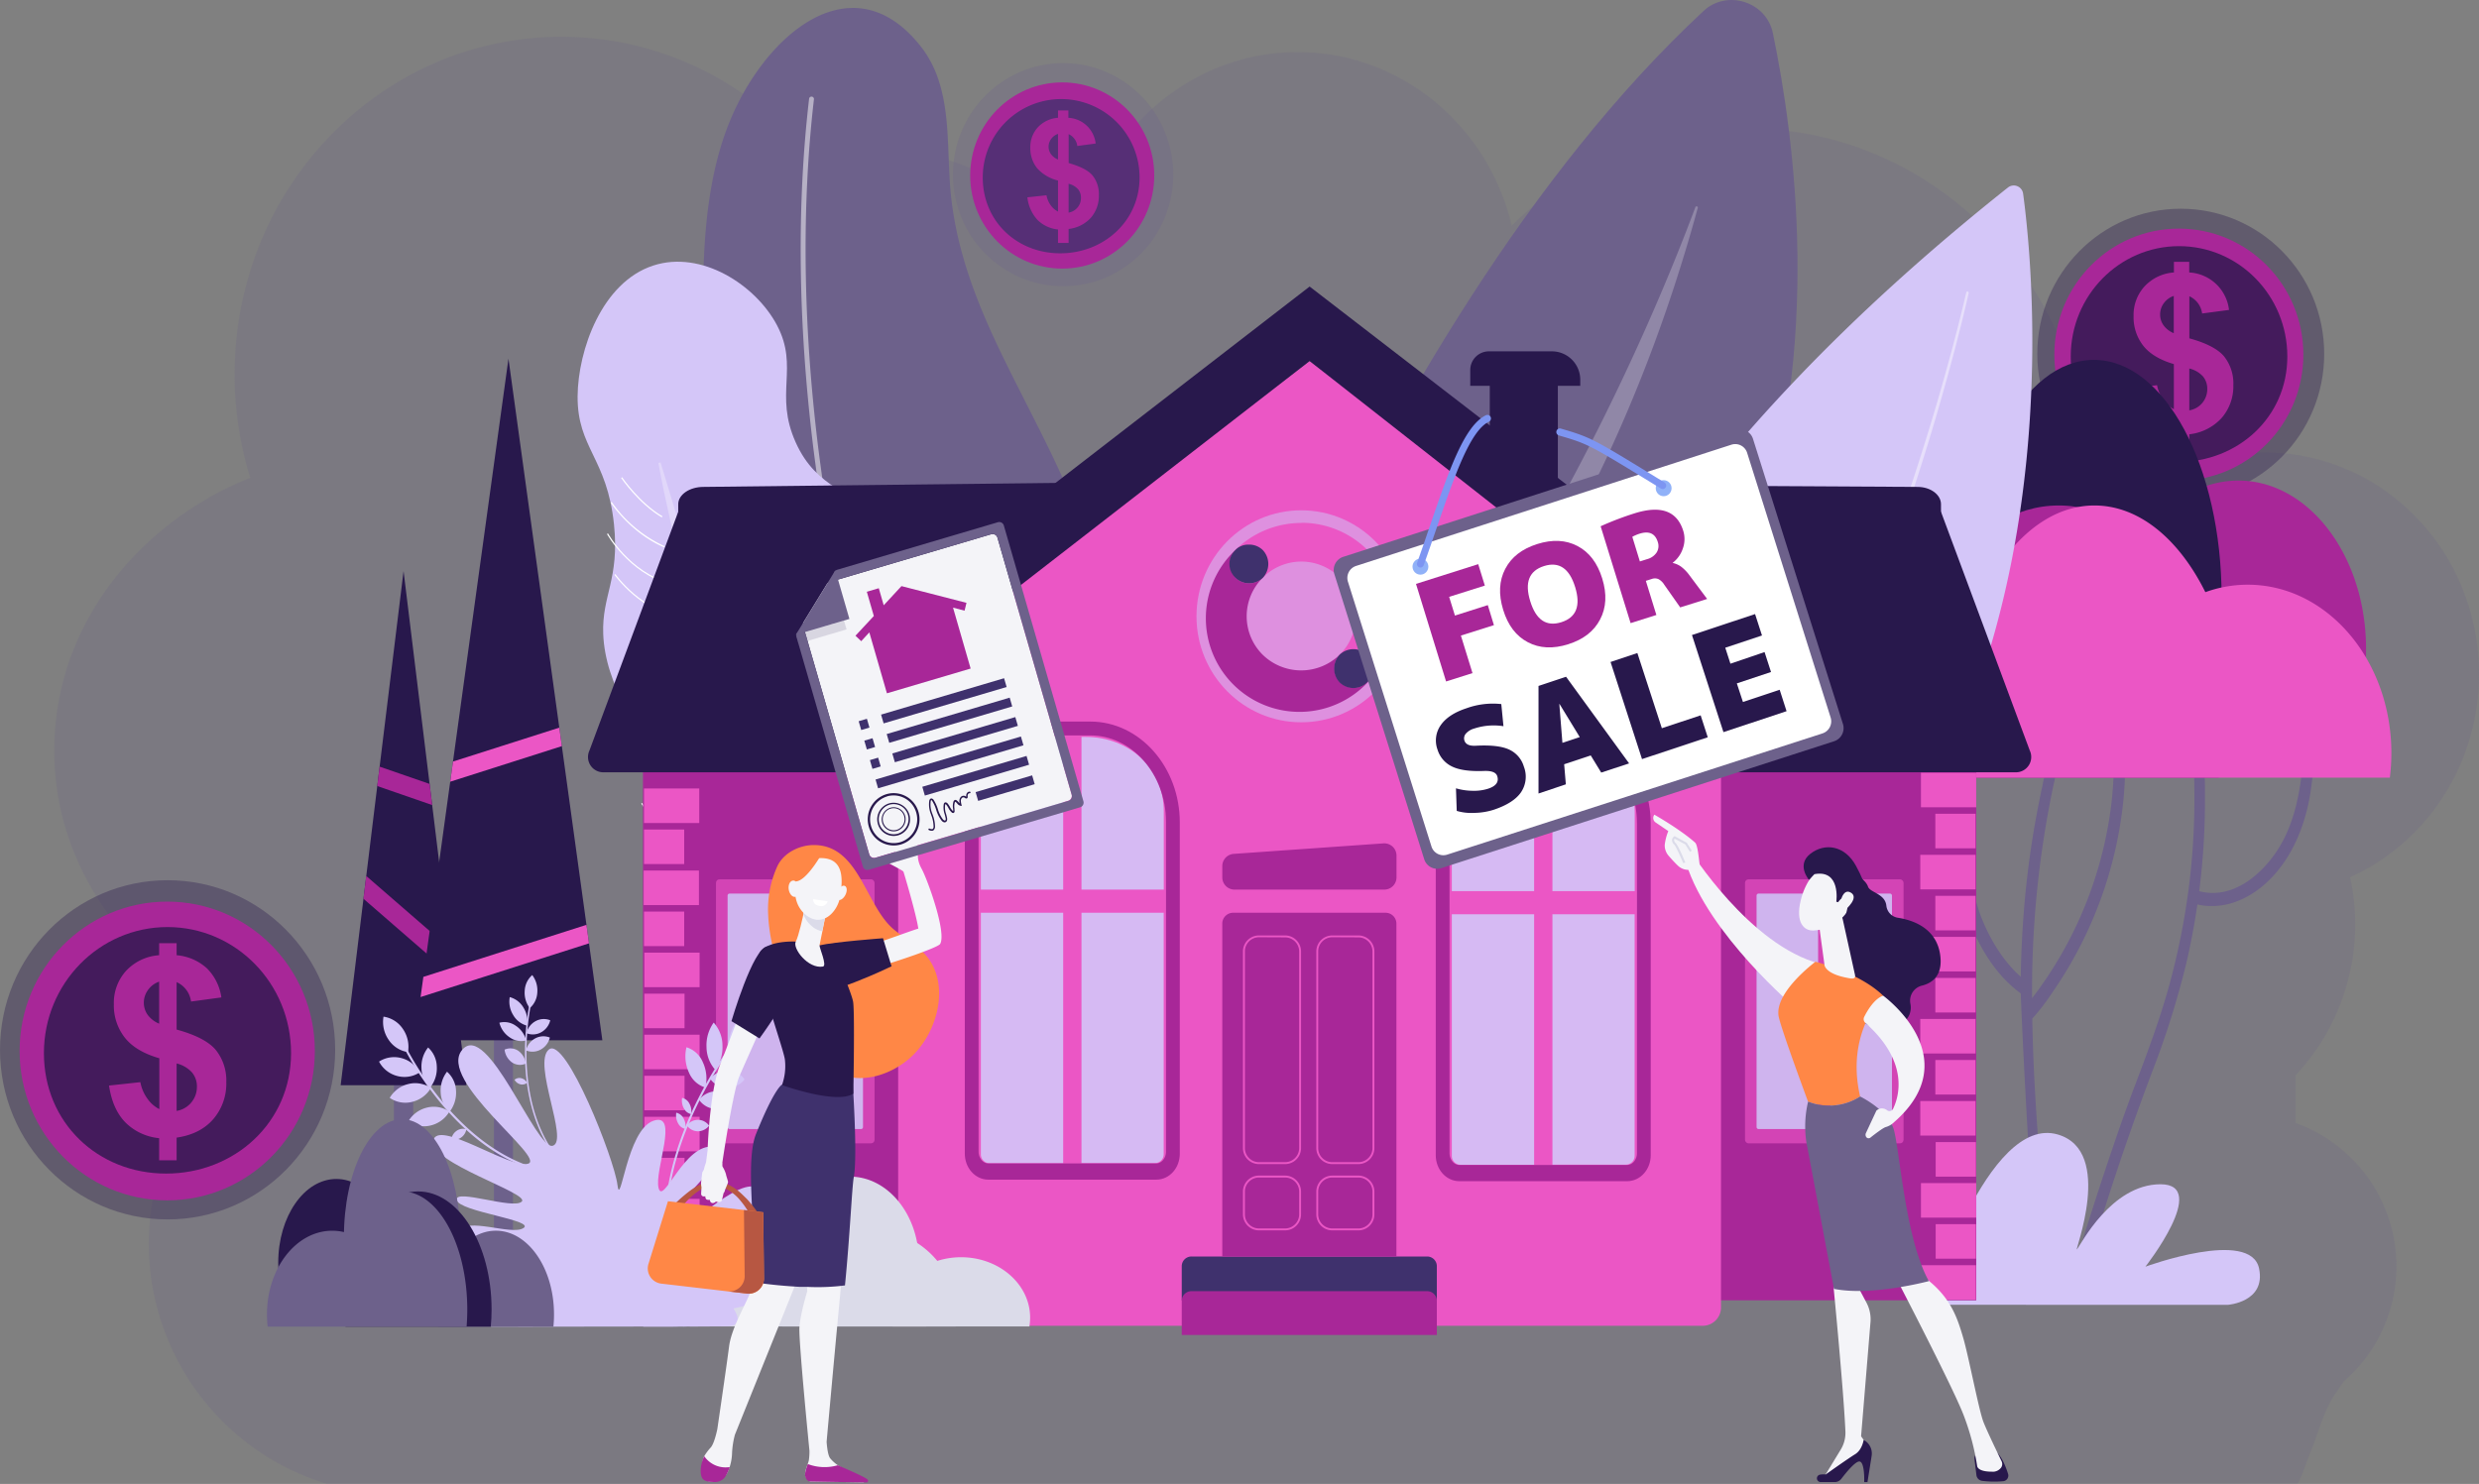 <svg xmlns="http://www.w3.org/2000/svg" viewBox="0 0 810 485"><rect x="0" y="0" width="810" height="485" fill="#808080" stroke="none"/><defs><style>.cls-1,.cls-2,.cls-7{fill:#6d618b;}.cls-1{opacity:0.2;}.cls-2{opacity:0.26;}.cls-3,.cls-6,.cls-8{fill:#28184c;}.cls-3{opacity:0.35;}.cls-4{fill:#a82798;}.cls-20,.cls-5{fill:none;}.cls-27,.cls-6{opacity:0.78;}.cls-17,.cls-9{fill:#eb56c5;}.cls-10,.cls-18,.cls-21{fill:#d4c6f8;}.cls-11,.cls-12,.cls-13,.cls-14,.cls-15{fill:#fff;}.cls-11{opacity:0.24;}.cls-12{opacity:0.43;}.cls-13{opacity:0.5;}.cls-14{opacity:0.3;}.cls-16{opacity:0.89;}.cls-17{opacity:0.71;}.cls-18{opacity:0.9;}.cls-19,.cls-27{fill:#3f316d;}.cls-20{stroke:#a82798;stroke-miterlimit:10;stroke-width:3.97px;}.cls-21{fill-opacity:0.52;}.cls-22{fill:#90b1f8;}.cls-23{fill:#7d95f2;}.cls-24{fill:#f4f4f8;}.cls-25{fill:#ff8746;}.cls-26{fill:#dbdbe9;}.cls-28{fill:#b75742;}</style></defs><g id="Layer_2" data-name="Layer 2"><g id="Agents_Background" data-name="Agents Background"><path class="cls-1" d="M767.88,286.71a72.15,72.15,0,0,1-17.78,64.71v15.64a49.75,49.75,0,0,1,15.58,84.56c-.78,1.19-1.59,2.37-2.41,3.56-4.18,6-5.81,13.53-8.67,20.31-.3.71-3.3,9.43-4,9.43H699.23l-592.4.07A82,82,0,0,1,87.89,336.54c-41-13.76-70.17-49.44-70.17-91.28,0-23.13,8.92-44.37,23.83-61.08a107.35,107.35,0,0,1,40.22-28,113.43,113.43,0,0,1-5.11-33.8c0-61,47.8-110.35,106.76-110.35,31.26,0,59.39,13.88,78.91,36A103.58,103.58,0,0,1,277.14,47a104.73,104.73,0,0,1,75.8,32.63c5.46-35.49,35.2-62.59,71.06-62.59,33.88,0,62.28,24.18,69.94,56.74A109.37,109.37,0,0,1,570.87,42c44.62,0,83.13,27.07,101,66.2a118,118,0,0,1,10.62,49.14,119.31,119.31,0,0,1-2.91,26.25,70.59,70.59,0,0,1,40.23-32.69A67.59,67.59,0,0,1,740,147.89c38.68,0,70,32.42,70,72.41C810,250,792.66,275.56,767.88,286.71Z"/><ellipse class="cls-2" cx="347.37" cy="57.09" rx="36.01" ry="36.45"/><ellipse class="cls-3" cx="54.76" cy="343.12" rx="54.76" ry="55.43"/><ellipse class="cls-3" cx="712.55" cy="115.66" rx="46.87" ry="47.44"/><ellipse class="cls-4" cx="711.93" cy="115.9" rx="40.68" ry="41.18"/><ellipse class="cls-5" cx="711.93" cy="115.9" rx="39.33" ry="39.81"/><path class="cls-6" d="M747.37,116.52c0,19.92-16.24,34.48-35.77,34.48s-35-14.56-35-34.48S692.48,80.45,712,80.45,747.37,96.6,747.37,116.52Z"/><path class="cls-4" d="M715.34,148.52v-6.58a16.68,16.68,0,0,0,10.58-5.35,15.75,15.75,0,0,0,3.81-10.73,14.19,14.19,0,0,0-3-9.35q-3-3.63-11.37-5.93V96.83a7.19,7.19,0,0,1,4.17,5.63l8.79-1.16a13.82,13.82,0,0,0-13-12.25V85.57h-5v3.48a14.42,14.42,0,0,0-9.58,4.53,13.78,13.78,0,0,0-3.6,9.69A15.06,15.06,0,0,0,700.3,113q3.18,4,10,6v14.75a9.5,9.5,0,0,1-3.41-3,11.77,11.77,0,0,1-2.08-4.85l-9.08,1q1,6.93,4.8,10.73a16,16,0,0,0,9.77,4.54v6.41Zm0-28.08a8.78,8.78,0,0,1,4.5,2.62,6.31,6.31,0,0,1,1.37,4.06,7,7,0,0,1-5.87,7Zm-8.42-14.13a5.94,5.94,0,0,1-1.11-3.46A6.17,6.17,0,0,1,707,99.12a6.51,6.51,0,0,1,3.27-2.4V108.9A7.73,7.73,0,0,1,706.92,106.31Z"/></g><g id="Agent_Graphic" data-name="Agent Graphic"><path class="cls-7" d="M697.67,354.55c4.41-11.62,8.73-23.24,11.87-35.33,9.65-37.19,7.32-64.29,7-77.33,0-1.72,2.68-2.19,2.92-.41a146.47,146.47,0,0,1,1,18.5,236.22,236.22,0,0,1-1.88,31.29c7.08,1.86,13.78-.93,19.26-5.95,9.44-8.65,12.81-20.19,14.3-33,.15-1.31.19-2.54,1.24-3.3a.73.73,0,0,1,1.44.13c1.5,1.55.78,4.68.55,6.69-3.12,27.21-19.46,40.4-32.62,40.28a18.51,18.51,0,0,1-4.76-.52q-1.43,9.76-3.66,19.36a285,285,0,0,1-11.22,35.6c-15,39.83-19.79,60.18-24.05,71.71a1.79,1.79,0,1,1-3.44-1C675.83,420.48,687.53,381.23,697.67,354.55Z"/><path class="cls-7" d="M637.56,249.82c.14-.86.63-1.43.82-2.23.25-1.06,2-1.16,2.13,0,.11.67.47,1.08.61,1.76.46,2.2-.64,14.6,2.24,33.57a84.2,84.2,0,0,0,3.28,14.86c2.68,7.78,7.56,16.17,13.64,21.47A326.91,326.91,0,0,1,662.45,286q1.17-9.92,3-19.72.89-4.77,1.91-9.51a36.78,36.78,0,0,1,3-9.51,1,1,0,0,1,1.85.53,40.11,40.11,0,0,1-1.18,8.52c-.61,2.85-1.17,5.71-1.7,8.58a325.27,325.27,0,0,0-5.36,61.37,129.93,129.93,0,0,0,26-64.36c.39-3.54.63-7.1.71-10.66,0-1.85.07-3.69.11-5.54,0-.95.38-3.81,2-3s1.31,2.49,1.44,4c.13,1.65.14,3.28.12,4.92,0,3.15-.21,6.3-.49,9.44a134,134,0,0,1-23.45,63.59,66.49,66.49,0,0,1-6.37,8.26c.55,36.37,5.88,82.31,6,86a14.48,14.48,0,0,1-.28,2.44c-.24,1.65-2.39,1.26-2.82,0-.83-2.4-.75-3.33-2-16.6-2.2-23.66-4.67-77.87-4.66-80.06-7.65-5.56-13.06-14.12-16.6-23.06A70.19,70.19,0,0,1,639.81,287C637,269.8,637.09,252.63,637.56,249.82Z"/><path class="cls-4" d="M690.13,220.14a73,73,0,0,1-.44-8c0-30.42,18.67-55.07,41.7-55.07s41.71,24.65,41.71,55.07a73,73,0,0,1-.44,8Z"/><path class="cls-8" d="M642.93,206.6c-.29-3.69-.45-7.47-.45-11.32,0-42.89,18.68-77.66,41.71-77.66s41.71,34.77,41.71,77.66c0,3.85-.15,7.63-.44,11.32Z"/><path class="cls-4" d="M725,254.2c.36-3.7.56-7.48.56-11.33,0-42.89-23.68-77.66-52.88-77.66S619.76,200,619.76,242.87q0,5.77.56,11.33Z"/><path class="cls-9" d="M684.35,165.21c14.59,0,27.63,11,36.24,28.33a40.51,40.51,0,0,1,13.86-2.44c25.91,0,46.92,24.65,46.92,55.07a64.48,64.48,0,0,1-.5,8H637.93q-.49-5.55-.5-11.33C637.43,200,658.44,165.21,684.35,165.21Z"/><path class="cls-10" d="M630.57,426.45s18.82-62.4,41.82-55.65c18.63,5.46,5.12,38.87,6.26,37.53s11.13-21.27,27.3-21.27S701,414,701,414s34.45-12.65,37.15.63c2.24,11-10.28,11.85-10.28,11.85Z"/><path class="cls-7" d="M378,314.74S443.18,109,556.67,3.55c7.63-7.09,20.46-3,22.6,7.25C593.54,79.29,615.93,285.23,378,314.74Z"/><path class="cls-11" d="M400.38,303.05a.58.58,0,0,0,.7.93c22.83-13.89,112.19-84.15,153.65-236a.41.41,0,0,0-.78-.27C541,102.61,488.9,231,400.38,303.05Z"/><path class="cls-10" d="M661.05,63.33C666,100,686,314.35,490.57,369.48c0,0-49.05-137.71,165.52-308.2A3.08,3.08,0,0,1,661.05,63.33Z"/><path class="cls-12" d="M643.26,95.82c-2.7,11.88-5.86,23.63-9.2,35.34s-7,23.31-10.83,34.85-8,23-12.35,34.34l-1.64,4.26-1.7,4.23-1.7,4.23c-.56,1.42-1.13,2.83-1.73,4.22l-3.54,8.41-3.68,8.35c-1.2,2.79-2.51,5.54-3.78,8.3s-2.54,5.52-3.9,8.24l-4,8.19L581,266.89l-1,2-1.08,2-2.19,4-2.18,4c-.72,1.34-1.51,2.64-2.27,4-1.53,2.63-3,5.27-4.58,7.88l-4.79,7.76-1.2,1.94-1.25,1.91-2.51,3.8L555.41,310c-.84,1.27-1.75,2.48-2.62,3.73l-2.64,3.72-1.31,1.86c-.44.62-.88,1.24-1.35,1.84L542,328.37a274.32,274.32,0,0,1-24.38,27.07,1,1,0,0,1-1.47,0,1.05,1.05,0,0,1,0-1.48h0a272.8,272.8,0,0,0,24.3-26.76L546,320c.47-.59.91-1.21,1.35-1.82l1.32-1.85,2.63-3.69c.87-1.23,1.78-2.44,2.62-3.7l2.51-3.77,2.52-3.78,1.25-1.89,1.2-1.93,4.8-7.7c1.56-2.6,3.07-5.22,4.6-7.83.76-1.32,1.55-2.61,2.28-3.94l2.19-4,2.19-4,1.09-2,1.05-2,4.2-8.06,4-8.15c1.36-2.71,2.63-5.46,3.92-8.21s2.6-5.48,3.81-8.26l3.7-8.31,3.57-8.38q.9-2.09,1.74-4.2l1.72-4.22L608,204.1l1.65-4.24q6.63-17,12.48-34.23t11-34.77c3.38-11.67,6.58-23.4,9.32-35.24h0a.44.44,0,0,1,.52-.34A.45.45,0,0,1,643.26,95.82Z"/><path class="cls-7" d="M359.73,196.79c-3.36-29.06-22-58.31-35-86.43-6.86-14.87-12.26-30-14-46.41s.93-35.22-10-48.94c-21.95-27.63-50.13-4.48-62.1,24.21-13.89,33.29-7.61,79.68-6.38,116.4.74,22.13-.85,45.48,2.31,67.37,5.22,36.27,19.64,58.46,40.67,70.32A51.56,51.56,0,0,0,337,284.89C351.87,270.12,365.14,243.67,359.73,196.79Z"/><path class="cls-13" d="M321,346.26a.81.81,0,0,1-.57-.45c-6.38-13.95-21.84-52.72-34.68-99.64a704.32,704.32,0,0,1-20.1-100.59c-4.9-40.4-5.33-78.49-1.29-113.22a.8.8,0,1,1,1.58.19c-4,34.6-3.59,72.55,1.29,112.81a702.05,702.05,0,0,0,20.05,100.35c12.81,46.82,28.23,85.51,34.6,99.42a.82.82,0,0,1-.39,1.07A.84.84,0,0,1,321,346.26Z"/><path class="cls-10" d="M266.26,266.35c-27,9.82-67.91-26.86-69.16-59.13-.48-12.64,5.38-17.87,3.52-35.82-2.27-21.77-12-24.9-11.89-41.9.13-15,7.88-37.24,24.75-42.72,15.76-5.11,33.46,6.38,40.4,19.52,7.29,13.81-1,22.47,6.11,38.28,7,15.63,18.75,15.26,27.37,26.5C306.33,195.83,294.34,256.13,266.26,266.35Z"/><path class="cls-14" d="M215.84,151.13c3.77,12.29,7.42,24.59,11.06,36.9l5.49,18.44,2.76,9.21c.94,3.06,1.89,6.12,2.8,9.2s1.89,6.12,2.84,9.18l1.44,4.59c.46,1.53,1,3,1.45,4.58l2.93,9.15c1,3,2,6.08,3,9.12,4.11,12.13,8.37,24.2,13.11,36.13L262,298c-1.46-2.87-2.88-5.75-4.3-8.64-.74-1.43-1.36-2.92-2-4.38l-2-4.41-1-2.21c-.33-.74-.65-1.48-.94-2.23L250,271.64c-1.21-3-2.43-6-3.53-9s-2.27-6-3.36-9L240,244.48c-.52-1.52-1.07-3-1.56-4.56l-1.48-4.6c-1-3.06-2-6.12-2.92-9.19-3.86-12.28-7.27-24.69-10.48-37.15q-2.41-9.33-4.53-18.75c-1.4-6.28-2.77-12.57-3.91-18.91Z"/><path class="cls-15" d="M216.25,169.09c-7.58-4.46-13.25-12.79-13.3-12.88l.33-.22c.05.08,5.67,8.33,13.17,12.75Z"/><path class="cls-15" d="M217,178.9c-11.1-4.78-17.4-14.53-17.47-14.63l.34-.22a42.78,42.78,0,0,0,17.29,14.48Z"/><path class="cls-15" d="M218.75,191c-13.43-3.86-20.36-16.34-20.43-16.46l.35-.2c.06.13,6.93,12.46,20.19,16.27Z"/><path class="cls-15" d="M222.6,201.87c-13.18-1.77-21.77-13.9-21.85-14l.33-.23c.08.12,8.57,12.1,21.57,13.85Z"/><path class="cls-15" d="M225.48,211.74c-8.55-.54-16.94-7.21-17-7.27l.25-.32c.08.07,8.38,6.65,16.8,7.19Z"/><path class="cls-15" d="M228.11,223.44c-11.9-.86-17.51-6.22-17.56-6.28l.27-.29c.06.06,5.58,5.32,17.32,6.17Z"/><path class="cls-15" d="M233.26,237.51c-12.39.13-22.27-10.43-22.37-10.54l.29-.28c.1.11,9.86,10.54,22.08,10.41Z"/><path class="cls-15" d="M236.33,251.55c-15,.52-25.76-12.2-25.87-12.33l.31-.26c.1.13,10.73,12.7,25.55,12.19Z"/><path class="cls-15" d="M242,266.49c-22.44-1.58-33.84-16.74-33.95-16.9l.32-.24c.11.15,11.41,15.17,33.66,16.74Z"/><path class="cls-15" d="M247.25,283.87c-23.33,1-37.6-21-37.74-21.21l.33-.22c.14.22,14.29,22,37.39,21Z"/><path class="cls-15" d="M252.94,299.76c-12.15.91-22.07-5.47-28.25-11a62.44,62.44,0,0,1-10.61-12.27l.34-.22c.15.25,15.5,24.78,38.49,23.07Z"/><rect class="cls-4" x="548.97" y="236.1" width="96.77" height="188.89"/><path class="cls-8" d="M658.7,252.42H544.36L523.44,167.3H634.22l29,78A5,5,0,0,1,658.7,252.42Z"/><path class="cls-8" d="M634.22,168.47,509.47,169,506,158.48l120.55.66c4.23,0,7.66,2.53,7.66,5.66Z"/><g class="cls-16"><rect class="cls-17" x="570.17" y="287.4" width="51.8" height="86.28" rx="1.12"/><rect class="cls-10" x="573.95" y="292.06" width="20.11" height="76.96" rx="0.62"/><rect class="cls-10" x="598.08" y="292.06" width="20.11" height="76.96" rx="0.62"/></g><path class="cls-4" d="M215.94,425h90.9V236.1H210.08v183A5.9,5.9,0,0,0,215.94,425Z"/><path class="cls-8" d="M197.12,252.42H311.45L352.27,162,221.6,167.3l-29,78A5,5,0,0,0,197.12,252.42Z"/><path class="cls-8" d="M221.6,168.47,354,166.35l10.37-8.74-134.52,1.53c-4.55,0-8.24,2.53-8.24,5.66Z"/><g class="cls-16"><rect class="cls-17" x="233.96" y="287.4" width="51.8" height="86.28" rx="1.12" transform="translate(519.71 661.08) rotate(180)"/><rect class="cls-10" x="261.87" y="292.06" width="20.11" height="76.96" rx="0.62" transform="translate(543.85 661.08) rotate(180)"/><rect class="cls-10" x="237.73" y="292.06" width="20.11" height="76.96" rx="0.62" transform="translate(495.58 661.08) rotate(180)"/></g><path class="cls-9" d="M427.91,118S296.72,218.2,293.47,218.2V426.45a6.83,6.83,0,0,0,6.79,6.87H556.33a6,6,0,0,0,6-6.09v-209Z"/><path class="cls-18" d="M347.39,240.85h-.54c-14.05,0-26.36,10.07-26.36,24.29v25.62h26.9Z"/><path class="cls-18" d="M320.49,298.32v79a2.86,2.86,0,0,0,2.84,2.86h24.06V298.32Z"/><path class="cls-18" d="M354.73,240.85h-1.36v49.91h26.89V265.14C380.26,250.92,368.79,240.85,354.73,240.85Z"/><path class="cls-18" d="M353.37,380.15h24a2.88,2.88,0,0,0,2.86-2.89V298.32H353.37Z"/><path class="cls-19" d="M389.31,410.67h77a3.17,3.17,0,0,1,3.17,3.17V425a0,0,0,0,1,0,0H386.13a0,0,0,0,1,0,0V413.84A3.17,3.17,0,0,1,389.31,410.67Z"/><path class="cls-4" d="M389.31,422h77a3.17,3.17,0,0,1,3.17,3.17v11.14a0,0,0,0,1,0,0H386.13a0,0,0,0,1,0,0V425.19A3.17,3.17,0,0,1,389.31,422Z"/><path class="cls-4" d="M402.93,298.32h49.78a3.56,3.56,0,0,1,3.56,3.56V410.67a0,0,0,0,1,0,0h-56.9a0,0,0,0,1,0,0V301.88A3.56,3.56,0,0,1,402.93,298.32Z"/><path class="cls-4" d="M452.25,290.76H403.38a4,4,0,0,1-4-4.07v-3.55a4,4,0,0,1,3.74-4.06L452,275.65a4,4,0,0,1,4.3,4.06v7A4,4,0,0,1,452.25,290.76Z"/><path class="cls-9" d="M419.92,380.47h-8.59a5.23,5.23,0,0,1-5.2-5.26V311a5.23,5.23,0,0,1,5.2-5.26h8.59a5.23,5.23,0,0,1,5.19,5.26v64.25A5.23,5.23,0,0,1,419.92,380.47Zm-8.59-74.14a4.61,4.61,0,0,0-4.57,4.63v64.25a4.61,4.61,0,0,0,4.57,4.63h8.59a4.61,4.61,0,0,0,4.57-4.63V311a4.61,4.61,0,0,0-4.57-4.63Z"/><path class="cls-9" d="M443.88,380.47h-8.59a5.23,5.23,0,0,1-5.19-5.26V311a5.23,5.23,0,0,1,5.19-5.26h8.59a5.23,5.23,0,0,1,5.19,5.26v64.25A5.23,5.23,0,0,1,443.88,380.47Zm-8.59-74.14a4.61,4.61,0,0,0-4.57,4.63v64.25a4.61,4.61,0,0,0,4.57,4.63h8.59a4.61,4.61,0,0,0,4.57-4.63V311a4.61,4.61,0,0,0-4.57-4.63Z"/><path class="cls-9" d="M419.92,402.13h-8.59a5.23,5.23,0,0,1-5.2-5.25v-7.39a5.23,5.23,0,0,1,5.2-5.26h8.59a5.23,5.23,0,0,1,5.19,5.26v7.39A5.22,5.22,0,0,1,419.92,402.13Zm-8.59-17.27a4.61,4.61,0,0,0-4.57,4.63v7.39a4.6,4.6,0,0,0,4.57,4.62h8.59a4.6,4.6,0,0,0,4.57-4.62v-7.39a4.61,4.61,0,0,0-4.57-4.63Z"/><path class="cls-9" d="M443.88,402.13h-8.59a5.22,5.22,0,0,1-5.19-5.25v-7.39a5.23,5.23,0,0,1,5.19-5.26h8.59a5.23,5.23,0,0,1,5.19,5.26v7.39A5.22,5.22,0,0,1,443.88,402.13Zm-8.59-17.27a4.61,4.61,0,0,0-4.57,4.63v7.39a4.6,4.6,0,0,0,4.57,4.62h8.59a4.6,4.6,0,0,0,4.57-4.62v-7.39a4.61,4.61,0,0,0-4.57-4.63Z"/><path class="cls-20" d="M377.8,383.57H322.93c-3.14,0-5.7-2.92-5.7-6.5V268.82c0-17.11,12.22-31,27.24-31h11.79c15,0,27.25,13.93,27.25,31V377.07C383.51,380.65,381,383.57,377.8,383.57ZM344.47,238.38c-14.73,0-26.71,13.59-26.71,30.29v107.7c0,3.24,2.32,5.87,5.17,5.87H377.8c2.85,0,5.18-2.63,5.18-5.87V268.67c0-16.7-12-30.29-26.72-30.29Z"/><path class="cls-18" d="M501.27,241.35h-.54c-14.05,0-26.36,10.07-26.36,24.29v25.62h26.9Z"/><path class="cls-18" d="M474.37,298.82v79a2.86,2.86,0,0,0,2.84,2.87h24.06V298.82Z"/><path class="cls-18" d="M508.61,241.35h-1.36v49.91h26.89V265.64C534.14,251.42,522.67,241.35,508.61,241.35Z"/><path class="cls-18" d="M507.25,380.65h24a2.88,2.88,0,0,0,2.86-2.89V298.82H507.25Z"/><path class="cls-20" d="M531.68,384.07H476.81c-3.14,0-5.7-2.92-5.7-6.5V269.32c0-17.12,12.22-31,27.24-31h11.79c15,0,27.24,13.92,27.24,31V377.57C537.38,381.15,534.83,384.07,531.68,384.07ZM498.35,238.88c-14.73,0-26.71,13.59-26.71,30.29v107.7c0,3.24,2.32,5.87,5.17,5.87h54.87c2.85,0,5.18-2.63,5.18-5.87V269.17c0-16.7-12-30.29-26.72-30.29Z"/><rect class="cls-8" x="486.78" y="120.14" width="22.24" height="36.65"/><path class="cls-8" d="M486.49,114.83h20.57a9.28,9.28,0,0,1,9.28,9.28v2a0,0,0,0,1,0,0H480.4a0,0,0,0,1,0,0v-5.16A6.1,6.1,0,0,1,486.49,114.83Z"/><path class="cls-8" d="M285.23,228.71,427.91,118,563.34,224.29a8.38,8.38,0,0,0,13.39-5l1.9-9.41L427.91,93.65,282,206.44a7.41,7.41,0,0,0-2.31,8.64Z"/><ellipse class="cls-21" cx="425.17" cy="201.43" rx="34.22" ry="34.64"/><path id="Shape" class="cls-4" d="M446.71,214a6.45,6.45,0,0,0-9,0,18,18,0,0,1-25.13,0,17.73,17.73,0,0,1,0-25.16h0a6.61,6.61,0,0,0,0-9A6.28,6.28,0,0,0,408,178a5.81,5.81,0,0,0-4.38,1.81A30.59,30.59,0,1,0,446.91,223h0A6.4,6.4,0,0,0,446.71,214Z"/><path id="Shape-2" data-name="Shape" class="cls-9" d="M425.17,170.92a30.68,30.68,0,0,0-21.53,8.85,6.59,6.59,0,0,0,0,9,6.27,6.27,0,0,0,9,0h0a17.71,17.71,0,0,1,25.13,0,17.73,17.73,0,0,1,0,25.16,6.61,6.61,0,0,0,0,9.05,6.45,6.45,0,0,0,9,0h0a30.48,30.48,0,0,0-21.54-52.11Z"/><path id="Shape-3" data-name="Shape" class="cls-19" d="M403.64,188.82a6.45,6.45,0,0,0,9,0h0a6.61,6.61,0,0,0,0-9A6.28,6.28,0,0,0,408,178a5.81,5.81,0,0,0-4.38,1.81A6.22,6.22,0,0,0,403.64,188.82Z"/><path id="Shape-4" data-name="Shape" class="cls-19" d="M446.71,214a6.45,6.45,0,0,0-9,0,6.61,6.61,0,0,0,0,9.05,6.45,6.45,0,0,0,9,0h0A6.22,6.22,0,0,0,446.71,214Z"/><path class="cls-7" d="M599.25,242.28,470.94,283.74a4.44,4.44,0,0,1-5.59-2.92L436,187.65a4.51,4.51,0,0,1,2.89-5.65l128.31-41.46a4.43,4.43,0,0,1,5.59,2.92l29.38,93.16A4.51,4.51,0,0,1,599.25,242.28Z"/><path class="cls-15" d="M595.5,239.7,472.84,279.33a4.07,4.07,0,0,1-5.12-2.68l-27.28-86.5a4.13,4.13,0,0,1,2.64-5.18l122.66-39.63a4.07,4.07,0,0,1,5.13,2.67l27.28,86.5A4.15,4.15,0,0,1,595.5,239.7Z"/><path class="cls-4" d="M486.13,197.77l2,6.55-10.79,3.41L481.13,220l-8.63,2.73-9.83-31.89L483,184.39l2.16,7-11.66,3.68,1.89,6.12Z"/><path class="cls-4" d="M491.83,185.93q3-5.77,10.45-8.12t13.16.65q5.73,3,8.08,10.61t-.69,13.38q-3,5.78-10.44,8.12t-13.16-.66q-5.75-3-8.08-10.61T491.83,185.93ZM500,196.5q2.82,9.18,10.16,6.86t4.51-11.49q-2.83-9.18-10.17-6.86T500,196.5Z"/><path class="cls-4" d="M537.77,189.84,541.21,201l-8.42,2.66L523,172a101.43,101.43,0,0,1,11-4.2q12.94-4.1,16,5.73a9,9,0,0,1-.11,5.65,9.77,9.77,0,0,1-3.32,4.74l0,.08a7.31,7.31,0,0,1,2.74,1.22A13.52,13.52,0,0,1,552,188l5.8,7.76L549,198.52l-5.24-7.45a5,5,0,0,0-1.88-1.8,2.93,2.93,0,0,0-2.15-.05Zm-1.95-6.34,2.37-.75a5.36,5.36,0,0,0,3.13-2.21,4,4,0,0,0,.34-3.44c-.86-2.76-2.86-3.65-6-2.65a12.85,12.85,0,0,0-2.31,1Z"/><path class="cls-8" d="M491.25,237.35a20.43,20.43,0,0,0-9.51.75,5.64,5.64,0,0,0-2.82,1.73,2.35,2.35,0,0,0-.42,2.23c.4,1.22,1.61,1.78,3.64,1.68q7.33-.41,10.91,1.22a8.85,8.85,0,0,1,4.86,5.59,9.12,9.12,0,0,1-.91,8.37q-2.44,3.58-9,5.76a22.15,22.15,0,0,1-6.21,1,17,17,0,0,1-5.81-.65l-.25-7.38a19.73,19.73,0,0,0,5.53.81,15.14,15.14,0,0,0,5-.69q3.87-1.28,2.95-4.11-.59-1.83-4.35-1.68-6.87.26-10.36-1.43A9,9,0,0,1,469.7,245a8.68,8.68,0,0,1,1-7.91c1.62-2.39,4.41-4.26,8.4-5.58a25.3,25.3,0,0,1,11.44-1.39Z"/><path class="cls-8" d="M511.08,249.79l.55,6.56-8.93,3,0-35.16,9-3,20.6,28.32-9.11,3-3.43-5.61Zm-.57-7,5.67-1.88-6.6-10.81-.08,0Z"/><path class="cls-8" d="M535,213.44l8,24.57,12.68-4.21,2.32,7.17-21.48,7.13-10.28-31.74Z"/><path class="cls-8" d="M576.56,213.12l2.11,6.52-11.17,3.71,2,6.09,12-4,2.25,7-20.62,6.85-10.29-31.74,20.62-6.85,2.26,7-12,4,1.69,5.22Z"/><ellipse class="cls-22" cx="464.12" cy="185.2" rx="2.59" ry="2.62"/><ellipse class="cls-22" cx="543.59" cy="159.56" rx="2.59" ry="2.62"/><path class="cls-23" d="M464.12,185.49a1.07,1.07,0,0,1-.39-.07,1.16,1.16,0,0,1-.69-1.49c1.46-4.1,2.83-8.09,4.16-12,6.28-18.3,11.25-32.76,18.3-36.21a1.16,1.16,0,0,1,1,2.1c-6.19,3-11.26,17.79-17.13,34.87-1.32,3.87-2.7,7.87-4.17,12A1.14,1.14,0,0,1,464.12,185.49Z"/><path class="cls-23" d="M543.3,159.85a1.21,1.21,0,0,1-.6-.17l-2.34-1.44c-21.08-12.91-21.48-13.15-31-15.92a1.18,1.18,0,0,1-.79-1.45,1.15,1.15,0,0,1,1.43-.79c9.78,2.85,10.6,3.35,31.52,16.17l2.35,1.43a1.19,1.19,0,0,1,.39,1.61A1.16,1.16,0,0,1,543.3,159.85Z"/><rect class="cls-9" x="627.56" y="413.51" width="18.05" height="11.29" transform="translate(1273.16 838.32) rotate(180)"/><rect class="cls-9" x="632.48" y="400.1" width="13.13" height="11.29" transform="translate(1278.08 811.49) rotate(180)"/><rect class="cls-9" x="632.48" y="373.27" width="13.13" height="11.29" transform="translate(1278.08 757.84) rotate(180)"/><rect class="cls-9" x="632.37" y="346.45" width="13.13" height="11.29" transform="translate(1277.86 704.19) rotate(180)"/><rect class="cls-9" x="632.37" y="319.62" width="13.13" height="11.29" transform="translate(1277.86 650.54) rotate(180)"/><rect class="cls-9" x="632.37" y="292.8" width="13.13" height="11.29" transform="translate(1277.86 596.88) rotate(180)"/><rect class="cls-9" x="632.37" y="265.97" width="13.13" height="11.29" transform="translate(1277.86 543.23) rotate(180)"/><rect class="cls-9" x="627.67" y="386.69" width="18.05" height="11.29" transform="translate(1273.38 784.66) rotate(180)"/><rect class="cls-9" x="627.45" y="359.86" width="18.05" height="11.29" transform="translate(1272.94 731.01) rotate(180)"/><rect class="cls-9" x="627.45" y="333.04" width="18.05" height="11.29" transform="translate(1272.94 677.36) rotate(180)"/><rect class="cls-9" x="627.45" y="306.21" width="18.05" height="11.29" transform="translate(1272.94 623.71) rotate(180)"/><rect class="cls-9" x="627.45" y="279.38" width="18.05" height="11.29" transform="translate(1272.94 570.06) rotate(180)"/><rect class="cls-9" x="627.67" y="252.56" width="18.05" height="11.29" transform="translate(1273.38 516.41) rotate(180)"/><path class="cls-8" d="M605.14,285.11s4.4,2.16,5.21,4.65c.65,2,5.52,2.26,6,6.19a4.48,4.48,0,0,0,3.73,4c5,.77,12.63,3.39,13.86,12.12.93,6.67-2.43,9.2-6,10.08A5.06,5.06,0,0,0,624.2,328c.5,2.53-.24,5.47-4.59,7.79-9.73,5.2-19.45-12.32-19.45-12.32l-2-30.58Z"/><path class="cls-24" d="M552.17,277.86S571.61,309,594.72,315c0,0-4.5,13-8,14.47,0,0-28.43-24-35.74-47.17Z"/><path class="cls-8" d="M645.15,476.86l.63,5.24a2.15,2.15,0,0,0,1.87,1.9,32.78,32.78,0,0,0,6.93.11,1.85,1.85,0,0,0,1.54-2.41c-.63-2-1.8-5.06-3.47-6.84H646.9A1.78,1.78,0,0,0,645.15,476.86Z"/><path class="cls-24" d="M600.16,415.47l-1,5.77s3.24,33.29,3.82,46.6a10.55,10.55,0,0,1-1.52,5.93l-5.65,9.28,14.35-8.57.28-1.77-2.34-3.27,3.07-37.29a11.57,11.57,0,0,0-1.28-6.33l-3-5.64Z"/><path class="cls-8" d="M594.9,484.39h4.58a2.72,2.72,0,0,0,2.18-1.08c1.43-1.88,4.39-5.54,5.8-5.64,1.91-.13,1.66,6.72,1.66,6.72h1.07l1.35-8.51a5,5,0,0,0-2.61-5.26h0s-.44,3.25-2.8,4.69-9.6,6.6-9.6,6.6a6.6,6.6,0,0,0-1.86.06A1.22,1.22,0,0,0,594.9,484.39Z"/><path class="cls-24" d="M619.81,418.21s19,36.52,22,44.86A80.45,80.45,0,0,1,646,479c.06,1,1.32,2,4.81,2a3.34,3.34,0,0,0,3.11-1.43,2.07,2.07,0,0,0,.08-2c-1.1-2.26-4.59-9.46-5.89-12.73-1.54-3.9-4.86-21.57-6.68-27.72s-3.88-12.81-11.81-19C629.6,418.21,624.15,412.81,619.81,418.21Z"/><path class="cls-25" d="M607.79,358.37c-4.9-21,7.53-32.94,7.53-32.94-7.85-7.62-22.13-11.09-22.13-11.09s-13.64,10.09-12,18c1,4.62,9.58,27.72,9.58,27.72A18.75,18.75,0,0,0,607.79,358.37Z"/><path class="cls-7" d="M618.67,368.79c-2-6.09-10.88-10.42-10.88-10.42a18.75,18.75,0,0,1-17,1.68,35,35,0,0,0-.55,13.37c1.23,6.44,9,47.82,9,47.82,12.22,2.51,31-2.52,31-2.52C622.42,404.73,620.67,374.88,618.67,368.79Z"/><path class="cls-24" d="M602.1,300.43l4,18.14c.38,1.6-1.06,1.33-2.65,1-2.62-.5-6-1.53-7.11-3.58a2,2,0,0,1-.21-.69l-1.71-12.57a2.27,2.27,0,0,1,1.31-2.38l3.3-1.48A2.23,2.23,0,0,1,602.1,300.43Z"/><path class="cls-24" d="M615.32,325.43s27.84,20.16,3.56,41.34a6.29,6.29,0,0,1-2.75,1.61c-.92.28-3.64,2.36-5,3.45a.94.94,0,0,1-1.38-.25h0a1.32,1.32,0,0,1-.07-1.25L613.1,363a2.65,2.65,0,0,1,3.46-.15h0a1.31,1.31,0,0,0,2-.46c1.87-3.87,5.42-15.25-9.09-28.11a1.61,1.61,0,0,1-.35-1.93C610.13,330.32,612.46,326.38,615.32,325.43Z"/><path class="cls-24" d="M594.46,283.9s-4.25,2.91-6.07,10.32,1.14,10.07,4.18,9.9,7.44-1.11,11.26-6.43S600,280.34,594.46,283.9Z"/><path class="cls-8" d="M600,294.71s1.56-10.62-7.15-9l-1.76,1.86s-4.26-4.86.45-8.53,11.27-2.74,14.89,3.95,4.94,11.39,1.9,15.54-5.32.59-5.32.59,1.39-3.59.24-5.14-2.65.9-2.65.9Z"/><path class="cls-24" d="M601.17,295.61s.77-5.46,3.53-3.9-1,5.11-2.5,6.31Z"/><path class="cls-24" d="M552.31,284.26c-.06.64,2.3,1.09,3.05-1.65-.21-1.19-.58-6.39-1.48-7.2-4.79-4.3-13.33-9.14-13.33-9.14a1.78,1.78,0,0,0,.29,2.45l4.27,2.91a17.28,17.28,0,0,0-1.17,4.51,5.17,5.17,0,0,0,1.26,3.54c.85,1,2,2.25,3,3.21A4.9,4.9,0,0,0,552.31,284.26Z"/><path class="cls-26" d="M550,282.14l.65-.27c-.08-.21-2.13-5.25-3.12-6.3a1.48,1.48,0,0,1-.54-1,.71.71,0,0,1,.22-.44l3.45,1.86,1.52,2.42.6-.38-1.63-2.58-4-2.19-.18.15a1.6,1.6,0,0,0-.65,1.12,2.14,2.14,0,0,0,.74,1.55C547.75,276.86,549.41,280.72,550,282.14Z"/><ellipse class="cls-4" cx="347.08" cy="57.36" rx="30.07" ry="30.43"/><ellipse class="cls-4" cx="347.08" cy="57.36" rx="29.07" ry="29.42"/><path class="cls-27" d="M372.35,58c0,14.32-11.77,24.79-25.92,24.79S321.11,72.35,321.11,58a25.62,25.62,0,1,1,51.24,0Z"/><path class="cls-4" d="M349.16,79.36V74.83a11.45,11.45,0,0,0,7.28-3.67,10.84,10.84,0,0,0,2.61-7.37A9.71,9.71,0,0,0,357,57.37c-1.39-1.67-4-3-7.82-4.08V43.84A4.93,4.93,0,0,1,352,47.71l6-.8a9.47,9.47,0,0,0-8.91-8.41V36.1H345.7v2.4a9.92,9.92,0,0,0-6.58,3.1,9.49,9.49,0,0,0-2.47,6.66,10.44,10.44,0,0,0,2.18,6.67A13.2,13.2,0,0,0,345.7,59V69.15a6.5,6.5,0,0,1-2.34-2,8,8,0,0,1-1.43-3.33l-6.24.67a13,13,0,0,0,3.3,7.38A11,11,0,0,0,345.7,75v4.4h3.46Zm0-19.3a6,6,0,0,1,3.1,1.8,4.33,4.33,0,0,1,.94,2.8,4.75,4.75,0,0,1-1.12,3.15,4.8,4.8,0,0,1-2.92,1.68Zm-5.78-9.71a4.13,4.13,0,0,1-.76-2.38,4.27,4.27,0,0,1,.84-2.56,4.52,4.52,0,0,1,2.24-1.65v8.37A5.3,5.3,0,0,1,343.38,50.35Z"/><rect class="cls-9" x="210.43" y="257.71" width="18.05" height="11.29"/><rect class="cls-9" x="210.43" y="271.12" width="13.13" height="11.29"/><rect class="cls-9" x="210.43" y="297.94" width="13.13" height="11.29"/><rect class="cls-9" x="210.54" y="324.77" width="13.13" height="11.29"/><rect class="cls-9" x="210.54" y="351.6" width="13.13" height="11.29"/><rect class="cls-9" x="210.54" y="378.42" width="13.13" height="11.29"/><rect class="cls-9" x="210.54" y="405.25" width="13.13" height="11.29"/><rect class="cls-9" x="210.32" y="284.53" width="18.05" height="11.29"/><rect class="cls-9" x="210.54" y="311.36" width="18.05" height="11.29"/><rect class="cls-9" x="210.54" y="338.18" width="18.05" height="11.29"/><rect class="cls-9" x="210.54" y="365.01" width="18.05" height="11.29"/><rect class="cls-9" x="210.54" y="391.83" width="18.05" height="11.29"/><rect class="cls-9" x="210.32" y="418.66" width="18.05" height="11.29"/><rect class="cls-7" x="128.71" y="323.64" width="6.3" height="70.62"/><polygon class="cls-8" points="131.86 186.64 111.31 354.7 152.41 354.7 131.86 186.64"/><polygon class="cls-4" points="118.76 293.75 148.06 319.18 146.94 309.96 119.67 286.3 118.76 293.75"/><polygon class="cls-4" points="123.27 256.91 141.21 263.12 140.37 256.22 124.04 250.57 123.27 256.91"/><rect class="cls-7" x="161.4" y="314.01" width="6.22" height="110.37"/><polygon class="cls-8" points="166.14 117.22 135.47 340.01 196.82 340.01 166.14 117.22"/><polygon class="cls-9" points="137.42 325.87 192.45 308.32 191.62 302.27 138.33 319.28 137.42 325.87"/><polygon class="cls-9" points="147.11 255.49 183.58 243.86 182.75 237.82 148.02 248.9 147.11 255.49"/><path class="cls-26" d="M274.44,421.33a17.13,17.13,0,0,0,.24-2.88c0-10.91-10.1-19.75-22.56-19.75s-22.56,8.84-22.56,19.75a18.25,18.25,0,0,0,.24,2.88Z"/><path class="cls-26" d="M300,416.48a34,34,0,0,0,.24-4.06c0-15.39-10.1-27.86-22.56-27.86S255.09,397,255.09,412.42a34,34,0,0,0,.24,4.06Z"/><path class="cls-26" d="M291.71,433.54a17.13,17.13,0,0,1-.24-2.88c0-10.9,10.1-19.75,22.56-19.75s22.56,8.85,22.56,19.75a18.25,18.25,0,0,1-.24,2.88Z"/><path class="cls-26" d="M255.61,433.54a27.13,27.13,0,0,1-.3-4.06c0-15.38,12.8-27.85,28.59-27.85s28.6,12.47,28.6,27.85a28.53,28.53,0,0,1-.3,4.06Z"/><path class="cls-26" d="M277.56,401.63A24.52,24.52,0,0,0,258,411.79a32.1,32.1,0,0,0-7.5-.88c-14,0-25.38,8.85-25.38,19.75a16.15,16.15,0,0,0,.27,2.88h77.31a30.09,30.09,0,0,0,.27-4.06C302.94,414.1,291.58,401.63,277.56,401.63Z"/><path class="cls-10" d="M179.78,374.88c-6.64-10.5-7.88-23.18-7.75-32a82.91,82.91,0,0,1,1.9-16.76l-.48-.17a83.79,83.79,0,0,0-1.92,16.87c-.13,8.88,1.12,21.69,7.85,32.32Z"/><path class="cls-10" d="M175.56,324.41a7.17,7.17,0,0,1-2.46,5.08,8.35,8.35,0,0,1-1.65-5.72,7.17,7.17,0,0,1,2.46-5.08A8.3,8.3,0,0,1,175.56,324.41Z"/><path class="cls-10" d="M171.08,329.39a8.39,8.39,0,0,1,1.11,5.84,7.45,7.45,0,0,1-4.52-3.5,8.29,8.29,0,0,1-1.11-5.84A7.45,7.45,0,0,1,171.08,329.39Z"/><path class="cls-10" d="M168.53,335.26a8.07,8.07,0,0,1,3.39,4.8,6.5,6.5,0,0,1-5.36-1,8.11,8.11,0,0,1-3.39-4.8A6.46,6.46,0,0,1,168.53,335.26Z"/><path class="cls-10" d="M169.32,343.42a6,6,0,0,1,2.48,4.21,4.62,4.62,0,0,1-4.46-.36,5.93,5.93,0,0,1-2.47-4.21A4.61,4.61,0,0,1,169.32,343.42Z"/><path class="cls-10" d="M175,333.75a5.58,5.58,0,0,1,4.79-.28,6,6,0,0,1-3,3.93,5.58,5.58,0,0,1-4.79.28A6.08,6.08,0,0,1,175,333.75Z"/><path class="cls-10" d="M174.87,339.39a5.58,5.58,0,0,1,4.79-.28,6.08,6.08,0,0,1-3,3.93,5.58,5.58,0,0,1-4.79.28A6,6,0,0,1,174.87,339.39Z"/><path class="cls-10" d="M170.32,352.4a3,3,0,0,1,1.92,1.49,2.51,2.51,0,0,1-2.2.51,3,3,0,0,1-1.92-1.49A2.48,2.48,0,0,1,170.32,352.4Z"/><path class="cls-10" d="M177,382.3c-15.19-3.68-26.78-15.06-33.83-23.95a102.78,102.78,0,0,1-11.79-18.65l-.62.32a103,103,0,0,0,11.87,18.78c7.11,9,18.82,20.48,34.21,24.2Z"/><path class="cls-10" d="M131.63,336.28a10.25,10.25,0,0,1,1.68,7.59,9.19,9.19,0,0,1-6.31-4,10.26,10.26,0,0,1-1.69-7.59A9.21,9.21,0,0,1,131.63,336.28Z"/><path class="cls-10" d="M131.22,345.84a9.37,9.37,0,0,1,5.88,4.69,9.11,9.11,0,0,1-7.37,1.13,9.34,9.34,0,0,1-5.88-4.69A9.11,9.11,0,0,1,131.22,345.84Z"/><path class="cls-10" d="M133.47,354.29a9,9,0,0,1,7.31,1.33,9.73,9.73,0,0,1-6.13,4.52,9,9,0,0,1-7.31-1.32A9.71,9.71,0,0,1,133.47,354.29Z"/><path class="cls-10" d="M139.53,362a9,9,0,0,1,7.3,1.32,9.66,9.66,0,0,1-6.13,4.53,9,9,0,0,1-7.3-1.33A9.68,9.68,0,0,1,139.53,362Z"/><path class="cls-10" d="M137.72,349.21a10,10,0,0,1,2.16-6.85,8.7,8.7,0,0,1,2.84,6.23,10.06,10.06,0,0,1-2.16,6.85A8.74,8.74,0,0,1,137.72,349.21Z"/><path class="cls-10" d="M144,357.15a10.1,10.1,0,0,1,2.06-6.88,8.72,8.72,0,0,1,2.94,6.17,10.14,10.14,0,0,1-2.06,6.89A8.74,8.74,0,0,1,144,357.15Z"/><path class="cls-10" d="M149.25,369.56a3.68,3.68,0,0,1,3.13-.48,4.1,4.1,0,0,1-1.78,2.76,3.67,3.67,0,0,1-3.12.48A4.07,4.07,0,0,1,149.25,369.56Z"/><path class="cls-10" d="M217.27,404l.66,0c-1-17.59,5.43-34.15,10.95-44.94a116.68,116.68,0,0,1,12.35-19.42l-.48-.5a116.87,116.87,0,0,0-12.43,19.54C222.75,369.54,216.31,386.24,217.27,404Z"/><path class="cls-10" d="M244.08,338.61a9.08,9.08,0,0,1-5.84,4.58,12.89,12.89,0,0,1,1.67-8.21,9.08,9.08,0,0,1,5.84-4.58A13,13,0,0,1,244.08,338.61Z"/><path class="cls-10" d="M236.06,341.68a12.73,12.73,0,0,1-2.34,8,11.31,11.31,0,0,1-2.87-7.46,12.73,12.73,0,0,1,2.34-8A11.26,11.26,0,0,1,236.06,341.68Z"/><path class="cls-10" d="M229.65,347.18a12.69,12.69,0,0,1,.83,8.28,8.52,8.52,0,0,1-5.36-4.89,12.71,12.71,0,0,1-.82-8.29A8.55,8.55,0,0,1,229.65,347.18Z"/><path class="cls-10" d="M225.25,360.69a5.23,5.23,0,0,1,.58,3.44,3.48,3.48,0,0,1-2.38-1.86,5.35,5.35,0,0,1-.58-3.44A3.51,3.51,0,0,1,225.25,360.69Z"/><path class="cls-10" d="M223.36,365.54a5.28,5.28,0,0,1,.57,3.44,3.48,3.48,0,0,1-2.38-1.86,5.34,5.34,0,0,1-.58-3.44A3.55,3.55,0,0,1,223.36,365.54Z"/><path class="cls-10" d="M237.79,349.8a6.9,6.9,0,0,1,5.49,3,7.34,7.34,0,0,1-5.73,2.79,6.87,6.87,0,0,1-5.49-3A7.33,7.33,0,0,1,237.79,349.8Z"/><path class="cls-10" d="M234.15,356.66a6.88,6.88,0,0,1,5.49,3,7.32,7.32,0,0,1-5.73,2.79,6.89,6.89,0,0,1-5.49-3A7.35,7.35,0,0,1,234.15,356.66Z"/><path class="cls-10" d="M228.13,366a4.46,4.46,0,0,1,3.57,1.93,4.77,4.77,0,0,1-3.73,1.82,4.5,4.5,0,0,1-3.57-1.93A4.74,4.74,0,0,1,228.13,366Z"/><path class="cls-10" d="M160.51,433.6c-.61-2.86,17.56-.2,19-4.19s-15-4.22-15-9.62,8.37-1.61,13.28-1.61-9.69-2.31-9.69-4.22,5.12-.91,5.12-2.94-26.89-3.56-23.74-8.52,17.6,1.44,21.57-1.13-21.2-5.37-21.83-9.19,18.55,3.28,21.27.53-30.32-12.62-28.94-19.88,25,9.29,31,7.51S142.74,353.08,151,343.15,175.19,376,180.6,374.48s-6.77-27-1.25-31.47,21.39,35.91,22.39,44.2,3-17.82,11.7-20.88.25,16.18,1.76,22,8.55-15,18.05-13.49-17.17,20.62-14.53,26.23,23.24-18.71,29.69-12.18-24.8,24.66-23.09,29.63,20.46-3.55,25.86,1.92-20.15,8.94-23.54,8.94-16.61,4.31-4.25,4.19C235.53,433.49,160.52,433.67,160.51,433.6Z"/><path class="cls-10" d="M210.16,433.6s19,0,27.41-.11c6.93-.11,1.3-6.94,1.3-6.94s19.45-.43,19.4-5.1-4.76-4.39-4.76-4.39,9.82-6.76,8-11c-2.82-6.47-18.81,4.8-18.81,4.8s5.24-6.31,1-7.78C232.06,399.07,210.16,433.6,210.16,433.6Z"/><path class="cls-8" d="M128.71,416.68c.13-1.3.2-2.64.2-4,0-15.1-8.49-27.35-19-27.35s-19,12.25-19,27.35c0,1.35.07,2.69.2,4Z"/><path class="cls-7" d="M150.17,410c.13-1.84.2-3.72.2-5.63,0-21.3-8.49-38.57-19-38.57s-19,17.27-19,38.57c0,1.91.07,3.79.21,5.63Z"/><path class="cls-7" d="M143.22,433.59c-.13-1.3-.2-2.63-.2-4,0-15.1,8.49-27.35,19-27.35s19,12.25,19,27.35a37.27,37.27,0,0,1-.2,4Z"/><path class="cls-8" d="M112.88,433.59c-.17-1.83-.26-3.71-.26-5.62,0-21.3,10.77-38.57,24-38.57s24,17.27,24,38.57c0,1.91-.09,3.79-.26,5.62Z"/><path class="cls-7" d="M131.33,389.4c-6.63,0-12.56,5.48-16.47,14.07a17,17,0,0,0-6.3-1.22c-11.78,0-21.33,12.25-21.33,27.35a34.78,34.78,0,0,0,.23,4h65c.14-1.83.22-3.71.22-5.62C152.66,406.67,143.11,389.4,131.33,389.4Z"/><path class="cls-25" d="M251,299.1a33.88,33.88,0,0,1,3-16c2.08-4.4,7.23-6.9,11.93-6.91,14.91,0,16.8,20,26.29,27.73,2.9,2.36,6.14,4.28,8.89,6.83,10.13,9.39,5.57,26.79-3.74,35-6.45,5.72-16.6,9-24.56,4.5a25.41,25.41,0,0,1-9.55-10.46c-3.19-6-5.24-13-7.51-19.42C253.34,313.53,251.32,306.41,251,299.1Z"/><path class="cls-24" d="M300.68,271.56c-.77-.37-1.84,3.53-2.68,3.65s-.35-5.11-1.05-5.37c-1.29-.49-.88,5.7-1.49,5.51s-1.33-6.54-2.46-6,1.43,6.52.7,6.61-1.9-5.76-3.48-5.83c-.85,0,3.22,9.75,2.65,10.77s-4.3-1.63-5-.84,7.12,4.24,7.34,4.86,4.2,14,4.85,18.59c-1.53.38-11.38,4.06-12.82,4.39a25.62,25.62,0,0,0,.27,7.91c4.8-1.36,19-6.07,19.68-7.3,2.18-3.77-4.25-21.32-6.07-24.6s-.94-5-1.4-7.1S301.46,271.93,300.68,271.56Z"/><path class="cls-24" d="M281.5,483.31a35,35,0,0,0-6.2-3.47c-.26-.13-1.2-.74-1.54-.95a11.78,11.78,0,0,1-2.46-2.21c-.71-.8-1.05-3.37-1.21-5.42.41-4.57,7-77.92,8.34-85.86,1.42-8.2-.75-20.7-.75-20.7l-5.06-1.93L263,396.43l.76,25.62s-2.26,7.39-2.55,11.8,3.27,40.25,3.27,40.25h0a19,19,0,0,1-.19,3.16c-.26,1.34-1.72,4.1-1.05,5.36a3.42,3.42,0,0,0,1.43,1.58l17.24.28C282.88,484.49,282.26,483.88,281.5,483.31Z"/><path class="cls-24" d="M255.33,362.07s-6,9.14-7.41,16.71,1,30.81-1.7,40.73c-1.48,5.37-7.11,13.66-8,20.59s-3.84,27-3.84,27h0c-.45,2.1-1.15,4.7-2.07,5.91a17.21,17.21,0,0,0-2.25,3c-1,2.08-.47,5.18.3,6.88.4.88,0,.88.87,1.16a5.51,5.51,0,0,0,6.65-3.17,16.11,16.11,0,0,0,1.31-5.82,27.93,27.93,0,0,1,.94-6.15h0l19.14-47.52,13.85-41,3.55-21.12Z"/><path class="cls-4" d="M238.44,479.49a8.46,8.46,0,0,1-8.33-3.54c-1.05,2.09-1.57,5.2-.79,6.91.68,1.51,2.67,1.47,4.24,1.53a4.12,4.12,0,0,0,3.77-2.34A14.6,14.6,0,0,0,238.44,479.49Z"/><path class="cls-4" d="M273.76,478.89a15.4,15.4,0,0,1-9.82-.39c-.48,1.4-1.13,3.15-.79,4.16.42,1.24,1,1.52,1.55,1.54,4.16.11,15.25.26,18.43.3a.53.53,0,0,0,.4-.87C282.74,482.68,274.1,479.1,273.76,478.89Z"/><path class="cls-19" d="M259.21,420.46l1.08.08h.06l1.07.06h.06l1.08,0h.06l1.1,0a70.67,70.67,0,0,0,12.37-.48c1.65-16.73,2.27-32,2.88-35.38,1.33-7.34-.49-32.7-.49-32.7l-23,2.48s-2.41,1.08-8.45,16.1c-4.19,10.42,1.27,38.32-1.58,48.24C245.48,419,251.83,420,259.21,420.46Z"/><path class="cls-8" d="M288.52,306.65s-15.83,1.17-20.74,2.33-6,11-2.92,14.6,26.45-7.76,26.45-7.76Z"/><path class="cls-8" d="M260.13,307.75s-8.23-.52-11.49,3,7.23,31.12,7.82,35.57a18.48,18.48,0,0,1-.95,8.32s17.78,6.41,23.31,2.81c0,0,.51-26.91-.08-30.09s-6-15.78-7.14-17S260.13,307.75,260.13,307.75Z"/><path class="cls-24" d="M262.87,296.93l-.11.64c-.37,1.95-1.79,8.41-2.74,10.18-1.16,2.15,4,9,8.87,8.16,1.46-.25-1.24-6.29-1.11-6.93.25-1.22.58-2.89.93-4.61.19-1,.39-1.95.57-2.87.53-2.61,1-4.75,1-4.75Z"/><path class="cls-26" d="M262.76,297.57l.11-.64,7.37-.18s-.43,2.14-1,4.75c-.18.92-.37,1.89-.57,2.86a6.93,6.93,0,0,1-3.51-1.74,9.21,9.21,0,0,1-2.67-3.89Z"/><path class="cls-24" d="M267.83,280.46a6.73,6.73,0,0,0-5.65,2.37c-2.17,2.77-4.52,11.33.89,16s10.74-.62,11.54-6.2S275.71,280.26,267.83,280.46Z"/><path class="cls-24" d="M276.21,292.53c-.65,1.24-1.73,1.92-2.42,1.53s-.73-1.71-.09-2.94,1.73-1.92,2.42-1.53S276.85,291.3,276.21,292.53Z"/><path class="cls-25" d="M268.22,279.54s-4.64,8.15-8,8.52-3.75,4.7-3.75,4.7,1.19-10,4.47-11.89A12.41,12.41,0,0,1,268.22,279.54Z"/><path class="cls-24" d="M261.13,290.11c.27,1.44-.27,2.77-1.21,3s-1.92-.83-2.19-2.28.28-2.77,1.21-3S260.86,288.66,261.13,290.11Z"/><path class="cls-28" d="M218.15,395.89a55,55,0,0,1,7.24-6.66c3.65-2.67,7-4,11.33-2.54,3.93,1.45,5.81,3.77,7.37,5.23a45.75,45.75,0,0,1,5.34,7.24l-2.85,1.24a26.79,26.79,0,0,0-4.56-7.88,14.2,14.2,0,0,0-5.43-4.23,9.81,9.81,0,0,0-3-.7,7.51,7.51,0,0,0-1.22,0c-4.85.56-10.26,7.11-11.72,10.06Z"/><path class="cls-25" d="M244,422.79l-27.84-3.24a5,5,0,0,1-4.32-6.32l6.41-20.62,31.14,3.61.24,21.72A5,5,0,0,1,244,422.79Z"/><path class="cls-28" d="M249.62,417.94l-.24-21.72-6.3-.73.24,21.72a5,5,0,0,1-5.63,4.84l6.3.74A5,5,0,0,0,249.62,417.94Z"/><path class="cls-15" d="M265.69,293.87l4.74.69a2.1,2.1,0,0,1-2.46,1.56C265.42,295.83,265.69,293.87,265.69,293.87Z"/><path class="cls-28" d="M230.63,390.75l.64-1.6,1.11.81.76,2.2-.54.45S231.11,391.14,230.63,390.75Z"/><path class="cls-24" d="M236,380.16c0-.13,3.46-23.38,5.56-28.31s12-26.86,12-26.86l-8.27-3.39s-6.88,18.52-10.08,26.6c-2.95,7.47-3.88,23.51-4,27.72,0,.06-.46,3.56-.46,3.62h0a6.09,6.09,0,0,1-.25.93,11.81,11.81,0,0,0-.5,1.75,5.07,5.07,0,0,1-.46.8c-.12.21-.41,3.07-.47,3.53a7.07,7.07,0,0,0,.14,1.51l-.11,1.92c-.08,1.41,1.36,1,1.36,1,0,.66.2,1,.57,1.13a2.87,2.87,0,0,0,.87.05c.07,0,.1.24.1.24,0,.42.43.75.74.81a1.41,1.41,0,0,0,1-.33c.15-.19.26-.16.26-.16a1.7,1.7,0,0,0,1.76-.13,24.22,24.22,0,0,0,.64-2.59,2.15,2.15,0,0,0,.42-.78c0-.3,1-2.37,1.06-2.79s-.54-1.81-.67-2.64a10.12,10.12,0,0,0-1.13-2.51,3.19,3.19,0,0,1,0-1.16Z"/><path class="cls-8" d="M248.16,339.4s10.14-13.84,11-19-3.76-11.58-8.46-11.08S239,333.75,239,333.75Z"/><path class="cls-24" d="M286.05,280.33,349,261.72a1.7,1.7,0,0,0,1.14-2.1l-24.21-83.84a1.68,1.68,0,0,0-2.08-1.16l-52.7,15.6a1.58,1.58,0,0,0-1,.73l-7.53,12.28a1.69,1.69,0,0,0-.18,1.37L284,279.18A1.67,1.67,0,0,0,286.05,280.33Z"/><path class="cls-4" d="M294.55,191.56l-5.8,6.27-1.61-5.58-3.91,1.16,2.29,7.92-6,6.45.71.67,1.17,1.11,2.65-2.87,5.75,19.91,27.35-8.09-5.75-19.91,3.76,1,.39-1.57.24-1Z"/><polygon class="cls-19" points="284.09 237.8 281.4 238.6 280.57 235.72 283.26 234.93 284.09 237.8"/><polygon class="cls-19" points="328.91 224.54 288.72 236.43 287.89 233.56 328.08 221.67 328.91 224.54"/><polygon class="cls-19" points="285.93 244.15 283.24 244.95 282.41 242.07 285.1 241.28 285.93 244.15"/><polygon class="cls-19" points="330.74 230.89 290.56 242.78 289.73 239.91 329.91 228.02 330.74 230.89"/><polygon class="cls-19" points="287.76 250.5 285.07 251.3 284.24 248.43 286.93 247.63 287.76 250.5"/><polygon class="cls-19" points="332.58 237.24 292.39 249.13 291.56 246.26 331.75 234.37 332.58 237.24"/><polygon class="cls-19" points="334.41 243.59 286.91 257.65 286.08 254.78 333.58 240.72 334.41 243.59"/><polygon class="cls-19" points="336.25 249.94 302.19 260.02 301.36 257.15 335.42 247.07 336.25 249.94"/><polygon class="cls-19" points="338.08 256.3 319.61 261.76 318.78 258.89 337.25 253.42 338.08 256.3"/><path class="cls-8" d="M294.37,276a8.46,8.46,0,0,1-10.49-5.82,8.58,8.58,0,0,1,5.74-10.61,8.44,8.44,0,0,1,10.49,5.81A8.58,8.58,0,0,1,294.37,276Zm-4.53-15.69a7.81,7.81,0,0,0-5.23,9.66,7.7,7.7,0,0,0,9.55,5.29,7.81,7.81,0,0,0,5.22-9.66A7.68,7.68,0,0,0,289.84,260.28Z"/><path class="cls-8" d="M293.5,273a5.35,5.35,0,0,1-6.65-3.69,5.45,5.45,0,0,1,3.64-6.73,5.37,5.37,0,0,1,6.65,3.69A5.44,5.44,0,0,1,293.5,273ZM290.63,263a5,5,0,0,0-3.32,6.13,4.88,4.88,0,0,0,6.06,3.35,5,5,0,0,0,3.31-6.12A4.88,4.88,0,0,0,290.63,263Z"/><path class="cls-8" d="M293.1,271.56a3.92,3.92,0,0,1-4.86-2.7A4,4,0,0,1,290.9,264a3.91,3.91,0,0,1,4.86,2.69A4,4,0,0,1,293.1,271.56Zm-2.1-7.27a3.61,3.61,0,0,0-2.42,4.47,3.57,3.57,0,0,0,4.42,2.46,3.63,3.63,0,0,0,2.42-4.48A3.56,3.56,0,0,0,291,264.29Z"/><path class="cls-8" d="M304.78,271.49a2,2,0,0,1-1.26-.19.26.26,0,0,1-.14-.35.26.26,0,0,1,.34-.14c.36.15.8.3,1.06.1a1,1,0,0,0,.26-.74,10.65,10.65,0,0,0-.75-3.74l-.12-.35a8.43,8.43,0,0,1-.53-4.36c.12-.58.44-.72.61-.75s.56.1.81.47a13,13,0,0,1,1.38,3,10.19,10.19,0,0,0,1.65,3.35c.19.22.55.5.77.35s.16-.51.12-.73c-.08-.42-.19-.86-.31-1.29a6.7,6.7,0,0,1-.29-3.35.8.8,0,0,1,.21-.38.53.53,0,0,1,.4-.14,1,1,0,0,1,.65.37,6.78,6.78,0,0,1,.74,1.12,4.77,4.77,0,0,0,1,1.35l.07,0s0-.07,0-.14c0-.24,0-.47-.05-.71a5.21,5.21,0,0,1,.13-2.22c.14-.37.37-.58.66-.58a.78.78,0,0,1,.38.13,4,4,0,0,1,.63.6,2.8,2.8,0,0,0,.37.39,3.42,3.42,0,0,1-.1-.79,1.86,1.86,0,0,1,.54-1.36,1.22,1.22,0,0,1,1.51-.13l0,0,.18.13a1.88,1.88,0,0,1,.18-1.09,1.08,1.08,0,0,1,1-.58.26.26,0,1,1-.07.52.57.57,0,0,0-.52.32,1.25,1.25,0,0,0-.11.78.6.6,0,0,1-.08.43.38.38,0,0,1-.28.18.91.91,0,0,1-.67-.27l0,0a.69.69,0,0,0-.84.1,1.29,1.29,0,0,0-.36,1,4.88,4.88,0,0,0,.21,1.19l.11.37-.39,0a1.81,1.81,0,0,1-1.13-.76,2.43,2.43,0,0,0-.52-.5c-.07-.05-.09-.05-.1-.05s-.1.07-.15.23a4.54,4.54,0,0,0-.11,2c0,.25,0,.49.05.73,0,.51-.24.65-.36.69a.57.57,0,0,1-.57-.16,4.84,4.84,0,0,1-1.11-1.48,6.57,6.57,0,0,0-.69-1.05.57.57,0,0,0-.28-.19s0,0-.07.13a6.1,6.1,0,0,0,.29,3.08c.12.44.24.89.32,1.34.13.76-.12,1.1-.35,1.26-.51.34-1.1,0-1.46-.45a10.91,10.91,0,0,1-1.75-3.51,12.41,12.41,0,0,0-1.31-2.92c-.14-.2-.24-.26-.29-.25s-.15.15-.19.34a8,8,0,0,0,.52,4.08l.12.35a11,11,0,0,1,.77,3.93,1.51,1.51,0,0,1-.47,1.14A.77.77,0,0,1,304.78,271.49Z"/><path class="cls-7" d="M354,261.87l-26-90.12a1.56,1.56,0,0,0-1.93-1.07l-52.52,15.54a1.57,1.57,0,0,0-.88.68h0a1.57,1.57,0,0,0,1.76,2.34l49.52-14.65a1.55,1.55,0,0,1,1.93,1.07l24.28,84.07a1.58,1.58,0,0,1-1.05,2l-63.13,18.67a1.54,1.54,0,0,1-1.93-1.07l-20.8-72a1.55,1.55,0,0,0-2.82-.39h0a1.57,1.57,0,0,0-.17,1.27l21.67,75a1.55,1.55,0,0,0,1.93,1.07l69.11-20.44A1.59,1.59,0,0,0,354,261.87Z"/><polygon class="cls-7" points="262.23 203.88 270.49 190.4 272.94 186.39 277.54 202.29 260.02 207.47 262.23 203.88"/><polygon class="cls-1" points="276.61 205.71 260.86 210.37 260.02 207.47 275.77 202.81 276.61 205.71"/><ellipse class="cls-4" cx="54.64" cy="343.5" rx="48.23" ry="48.82"/><ellipse class="cls-5" cx="54.64" cy="343.5" rx="46.63" ry="47.19"/><path class="cls-6" d="M95.1,344.2c0,22.74-18.54,39.37-40.84,39.37S14.35,366.94,14.35,344.2,32.43,303,54.73,303,95.1,321.45,95.1,344.2Z"/><path class="cls-4" d="M57.71,379.24v-7.42q7.65-1.11,11.94-6a17.77,17.77,0,0,0,4.29-12.1,15.94,15.94,0,0,0-3.41-10.53q-3.41-4.11-12.82-6.69V321a8.06,8.06,0,0,1,4.71,6.34L72.33,326a16.74,16.74,0,0,0-4.7-9.5,16.75,16.75,0,0,0-9.92-4.3v-3.92H52v3.92a16.29,16.29,0,0,0-10.8,5.1,15.57,15.57,0,0,0-4,10.92,17,17,0,0,0,3.59,10.93q3.58,4.52,11.27,6.73V362.5a10.59,10.59,0,0,1-3.84-3.34,13.24,13.24,0,0,1-2.36-5.47L35.62,354.8q1.17,7.81,5.4,12.1A18.06,18.06,0,0,0,52,372v7.23Zm0-31.66a9.88,9.88,0,0,1,5.08,3,7.09,7.09,0,0,1,1.55,4.58,7.94,7.94,0,0,1-6.63,7.93Zm-9.48-15.92A6.76,6.76,0,0,1,47,327.75a7,7,0,0,1,1.37-4.2A7.35,7.35,0,0,1,52,320.84v13.73A8.71,8.71,0,0,1,48.23,331.66Z"/></g></g></svg>